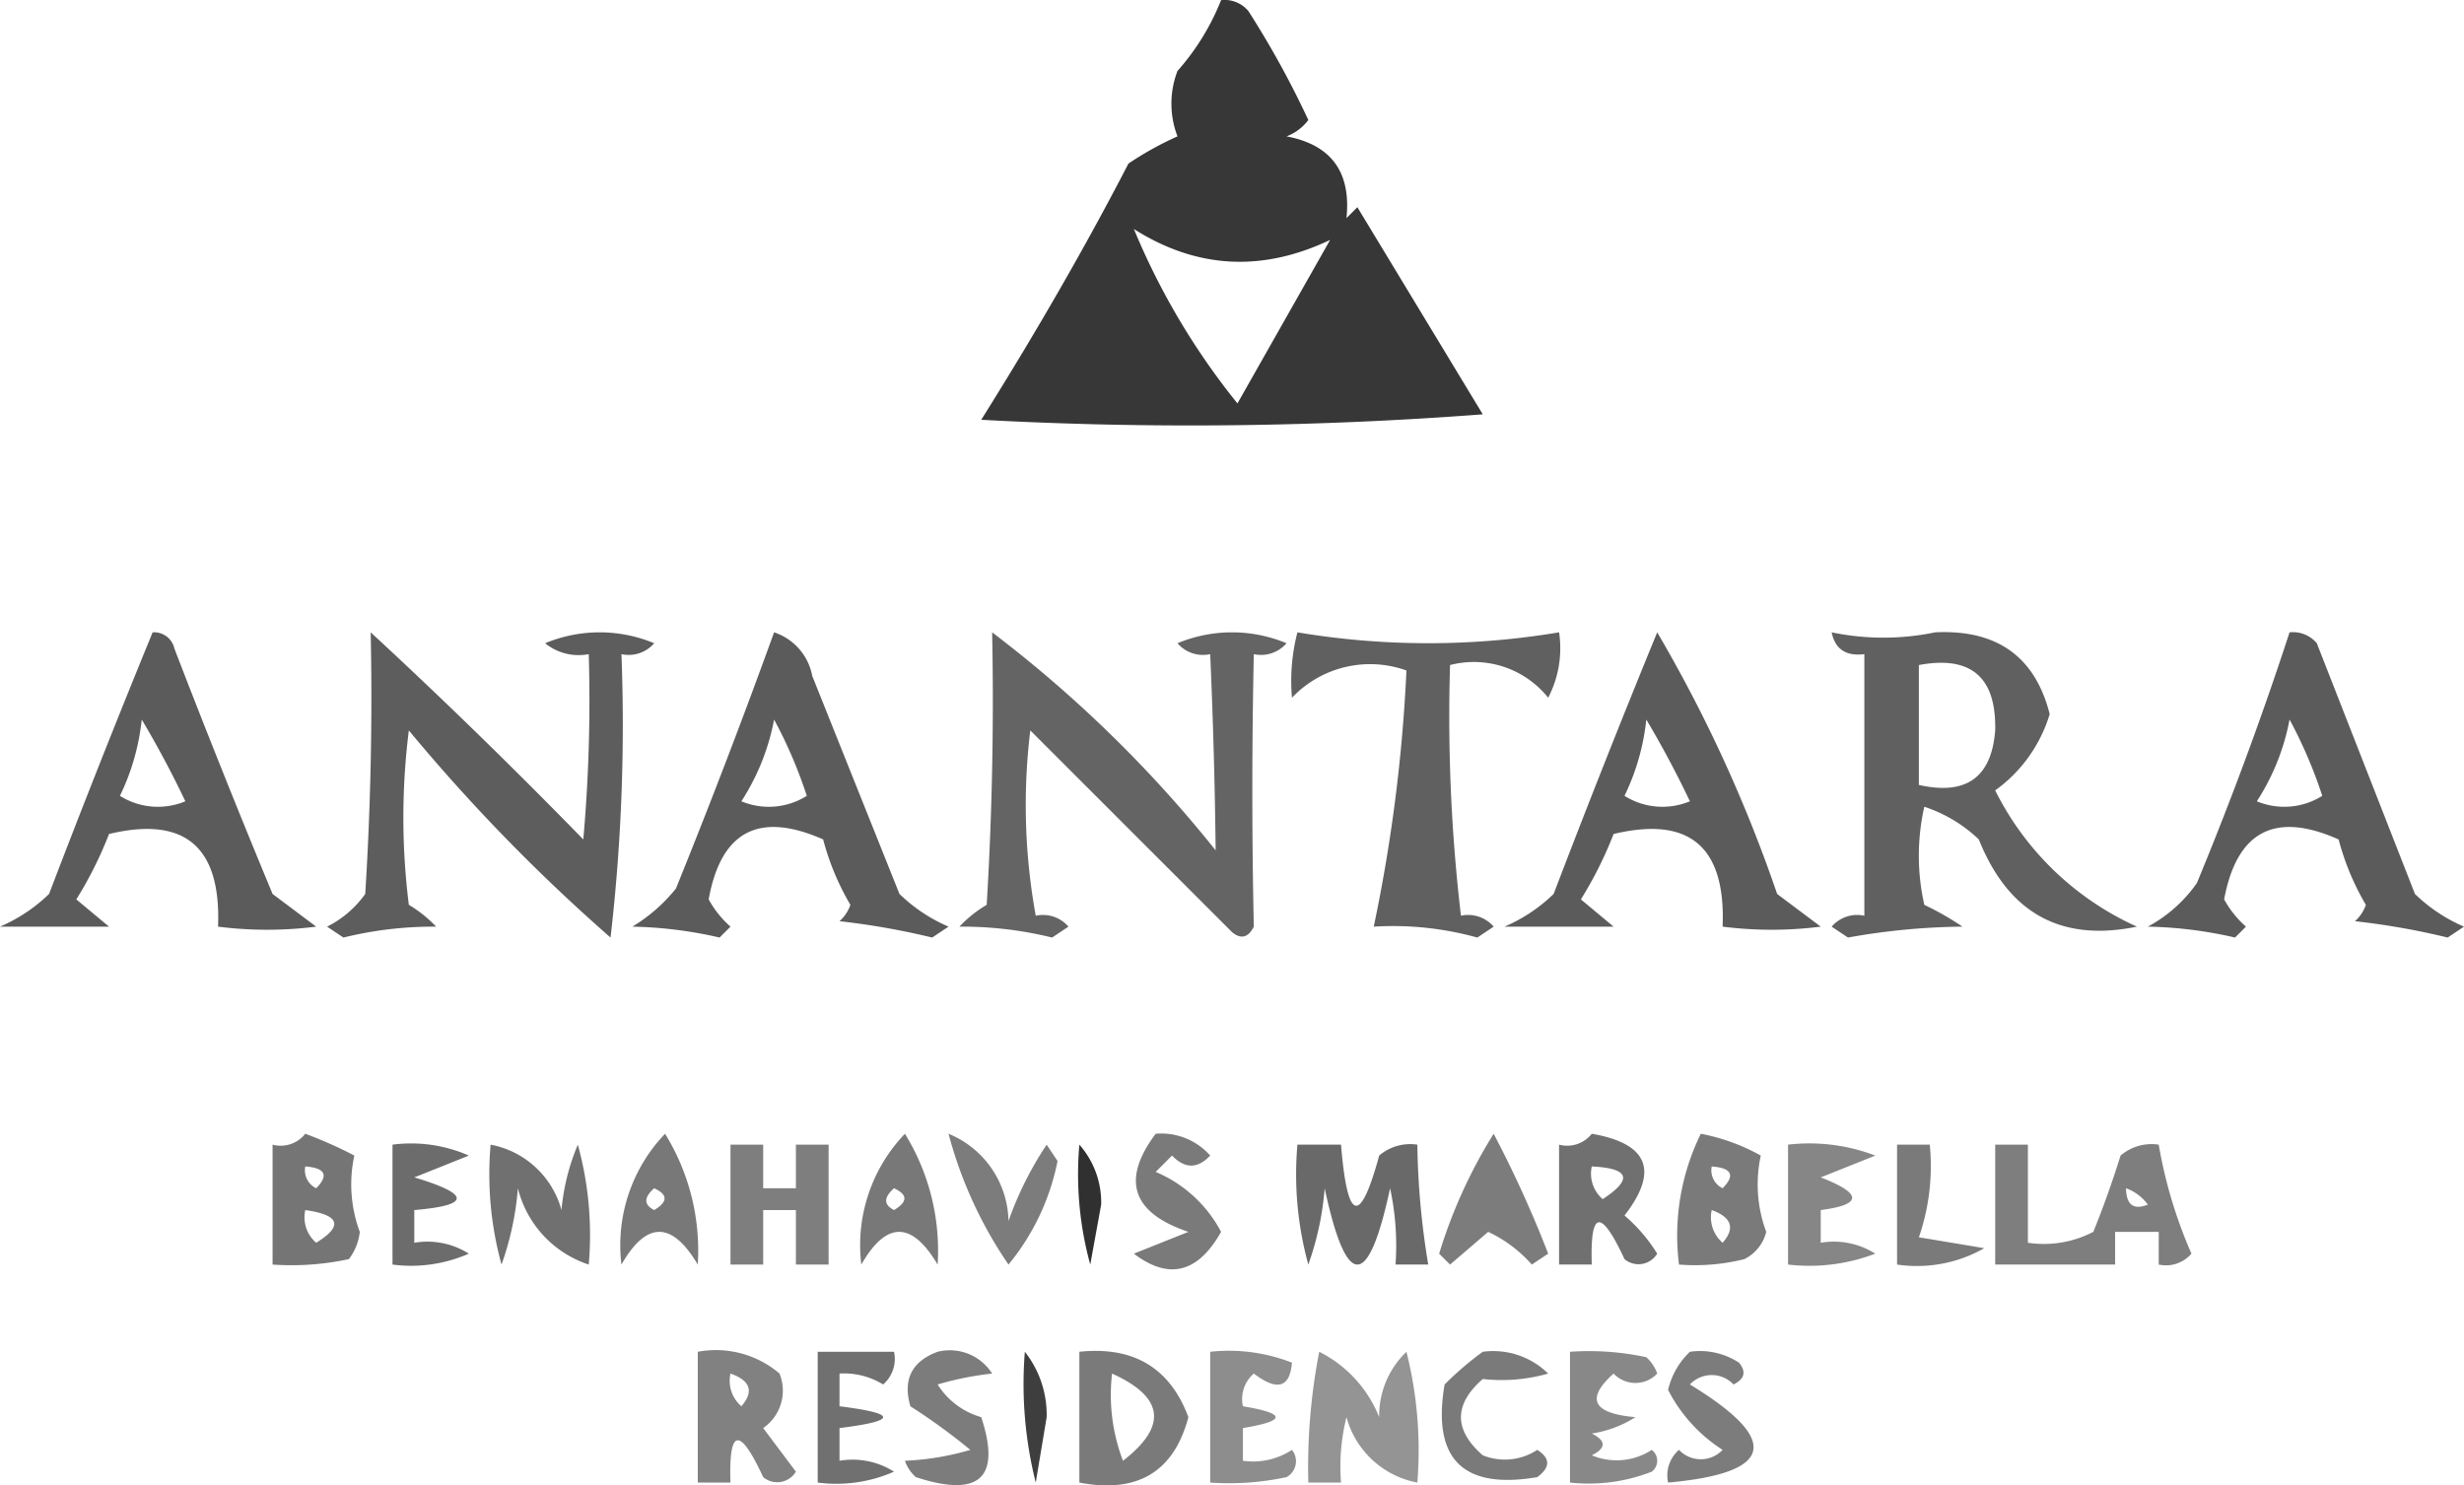 <svg id="Layer_1" data-name="Layer 1" xmlns="http://www.w3.org/2000/svg" viewBox="0 0 226 136.27"><defs><style>.cls-1,.cls-10,.cls-11,.cls-12,.cls-13,.cls-14,.cls-15,.cls-16,.cls-17,.cls-18,.cls-19,.cls-2,.cls-20,.cls-21,.cls-22,.cls-23,.cls-24,.cls-25,.cls-26,.cls-27,.cls-28,.cls-29,.cls-3,.cls-30,.cls-31,.cls-4,.cls-5,.cls-6,.cls-7,.cls-8,.cls-9{fill:#121212;fill-rule:evenodd;isolation:isolate;}.cls-1{opacity:0.84;}.cls-2{opacity:0.69;}.cls-3{opacity:0.68;}.cls-4{opacity:0.69;}.cls-5{opacity:0.65;}.cls-6{opacity:0.67;}.cls-7{opacity:0.69;}.cls-8{opacity:0.67;}.cls-9{opacity:0.69;}.cls-10{opacity:0.58;}.cls-11{opacity:0.57;}.cls-12{opacity:0.55;}.cls-13{opacity:0.56;}.cls-14{opacity:0.55;}.cls-15{opacity:0.6;}.cls-16{opacity:0.56;}.cls-17{opacity:0.62;}.cls-18{opacity:0.6;}.cls-19{opacity:0.54;}.cls-20{opacity:0.87;}.cls-21{opacity:0.63;}.cls-22{opacity:0.51;}.cls-23{opacity:0.54;}.cls-24{opacity:0.53;}.cls-25{opacity:0.6;}.cls-26{opacity:0.55;}.cls-27{opacity:0.81;}.cls-28{opacity:0.48;}.cls-29{opacity:0.45;}.cls-30{opacity:0.56;}.cls-31{opacity:0.5;}</style></defs><path class="cls-1" d="M123.5,54.5a2.85,2.85,0,0,1,2.5,1,84.72,84.72,0,0,1,5.5,10,4.45,4.45,0,0,1-2,1.5q6.15,1.16,5.5,7.5l1-1,11.5,19a353.07,353.07,0,0,1-46,.5q7.73-12.33,13.5-23.5a29.87,29.87,0,0,1,4.5-2.5,8.36,8.36,0,0,1,0-6A22.09,22.09,0,0,0,123.5,54.5Zm-8,21q8.61,5.46,18,1l-8.5,15A65.1,65.1,0,0,1,115.5,75.5Z" transform="translate(-11.5 -54.49)"/><path class="cls-2" d="M25.5,112.5a1.91,1.91,0,0,1,2,1.5q4.35,11.31,9,22.5l4,3a35.65,35.65,0,0,1-9,0q.43-11-10-8.5a35.76,35.76,0,0,1-3,6l3,2.5h-10a14.89,14.89,0,0,0,4.5-3Q20.62,124.4,25.5,112.5Zm-1,8c1.41,2.37,2.75,4.87,4,7.5a6.54,6.54,0,0,1-6-.5A21,21,0,0,0,24.5,120.5Z" transform="translate(-11.5 -54.49)"/><path class="cls-3" d="M45.5,112.5q9.87,9.12,19.5,19a144,144,0,0,0,.5-17,4.86,4.86,0,0,1-4-1,13,13,0,0,1,10,0,3.08,3.08,0,0,1-3,1,169.8,169.8,0,0,1-1,26,166,166,0,0,1-18.5-19,63.93,63.93,0,0,0,0,16,11.45,11.45,0,0,1,2.5,2,34.52,34.52,0,0,0-8.5,1l-1.5-1a9.52,9.52,0,0,0,3.5-3Q45.75,124.51,45.5,112.5Z" transform="translate(-11.5 -54.49)"/><path class="cls-4" d="M82.5,112.5a5.22,5.22,0,0,1,3.5,4l8,20a14.89,14.89,0,0,0,4.5,3l-1.5,1a67.79,67.79,0,0,0-8.5-1.5,3.58,3.58,0,0,0,1-1.5,23.58,23.58,0,0,1-2.5-6q-8.81-3.9-10.5,5.5a9.3,9.3,0,0,0,2,2.5l-1,1a38.57,38.57,0,0,0-8-1,15.1,15.1,0,0,0,4-3.5Q78.24,124.29,82.5,112.5Zm0,8a42.26,42.26,0,0,1,3,7,6.54,6.54,0,0,1-6,.5A20.89,20.89,0,0,0,82.5,120.5Z" transform="translate(-11.5 -54.49)"/><path class="cls-5" d="M102.5,112.5a116.12,116.12,0,0,1,20.5,20q-.1-9-.5-18a3.08,3.08,0,0,1-3-1,13,13,0,0,1,10,0,3.08,3.08,0,0,1-3,1q-.27,12.63,0,25c-.5,1-1.17,1.19-2,.5L106,121.5a56.66,56.66,0,0,0,.5,17,3.08,3.08,0,0,1,3,1l-1.5,1a34.52,34.52,0,0,0-8.5-1,11.22,11.22,0,0,1,2.5-2Q102.75,125,102.5,112.5Z" transform="translate(-11.5 -54.49)"/><path class="cls-6" d="M130.5,112.5a72.68,72.68,0,0,0,24,0,9.83,9.83,0,0,1-1,6,8.72,8.72,0,0,0-9-3,156.16,156.16,0,0,0,1,23,3.08,3.08,0,0,1,3,1l-1.5,1a28.9,28.9,0,0,0-9.5-1,146.37,146.37,0,0,0,3-23.5,9.87,9.87,0,0,0-10.5,2.5A17.74,17.74,0,0,1,130.5,112.5Z" transform="translate(-11.5 -54.49)"/><path class="cls-7" d="M163.5,112.5a131.1,131.1,0,0,1,11,24l4,3a35.65,35.65,0,0,1-9,0q.44-11-10-8.5a35.76,35.76,0,0,1-3,6l3,2.5h-10a14.89,14.89,0,0,0,4.5-3Q158.62,124.4,163.5,112.5Zm-1,8c1.41,2.37,2.75,4.87,4,7.5a6.54,6.54,0,0,1-6-.5A21,21,0,0,0,162.5,120.5Z" transform="translate(-11.5 -54.49)"/><path class="cls-8" d="M179.5,112.5a23.37,23.37,0,0,0,9.5,0q8.49-.41,10.5,7.5a13.34,13.34,0,0,1-5,7,26.84,26.84,0,0,0,13,12.5q-10.44,2.15-14.5-8a13.25,13.25,0,0,0-5-3,20.4,20.4,0,0,0,0,9,26.5,26.5,0,0,1,3.5,2,62,62,0,0,0-10.5,1l-1.5-1a3.08,3.08,0,0,1,3-1v-24C180.82,114.71,179.82,114.05,179.5,112.5Zm8,3q7.17-1.34,7,6-.5,6.47-7,5Z" transform="translate(-11.5 -54.49)"/><path class="cls-9" d="M221.5,112.5a2.85,2.85,0,0,1,2.5,1l9,23a14.89,14.89,0,0,0,4.5,3l-1.5,1a67.47,67.47,0,0,0-8.5-1.5,3.58,3.58,0,0,0,1-1.5,23.58,23.58,0,0,1-2.5-6q-8.75-3.9-10.5,5.5a9.3,9.3,0,0,0,2,2.5l-1,1a38.49,38.49,0,0,0-8-1,13,13,0,0,0,4.5-4Q217.71,124.12,221.5,112.5Zm0,8a42.26,42.26,0,0,1,3,7,6.54,6.54,0,0,1-6,.5A20.89,20.89,0,0,0,221.5,120.5Z" transform="translate(-11.5 -54.49)"/><path class="cls-10" d="M39.5,158.5a39.06,39.06,0,0,1,4.5,2,12.49,12.49,0,0,0,.5,7,5,5,0,0,1-1,2.5,24.93,24.93,0,0,1-7,.5v-11A2.87,2.87,0,0,0,39.5,158.5Zm0,3q2.76.21,1,2A1.83,1.83,0,0,1,39.5,161.5Zm0,4c3.17.45,3.51,1.45,1,3A3.08,3.08,0,0,1,39.5,165.5Z" transform="translate(-11.5 -54.49)"/><path class="cls-11" d="M72.5,158.5a20.39,20.39,0,0,1,3,12q-3.56-6-7,0A14.77,14.77,0,0,1,72.5,158.5Zm-1,5c1.27.58,1.27,1.24,0,2C70.54,165,70.54,164.36,71.5,163.5Z" transform="translate(-11.5 -54.49)"/><path class="cls-11" d="M94.5,158.5a20.39,20.39,0,0,1,3,12q-3.56-6-7,0A14.77,14.77,0,0,1,94.5,158.5Zm-1,5c1.27.58,1.27,1.24,0,2C92.54,165,92.54,164.36,93.5,163.5Z" transform="translate(-11.5 -54.49)"/><path class="cls-12" d="M98.5,158.5a8.84,8.84,0,0,1,5.5,8,31.61,31.61,0,0,1,3.5-7l1,1.5a21.53,21.53,0,0,1-4.5,9.5A38.79,38.79,0,0,1,98.5,158.5Z" transform="translate(-11.5 -54.49)"/><path class="cls-13" d="M117.5,158.5a6,6,0,0,1,5,2q-1.73,1.84-3.5,0l-1.5,1.5a12.09,12.09,0,0,1,6,5.5q-3.19,5.66-8,2l5-2Q112.73,164.88,117.5,158.5Z" transform="translate(-11.5 -54.49)"/><path class="cls-14" d="M148.5,158.5a105.27,105.27,0,0,1,5,11l-1.5,1a12.35,12.35,0,0,0-4-3l-3.5,3-1-1A46.2,46.2,0,0,1,148.5,158.5Z" transform="translate(-11.5 -54.49)"/><path class="cls-15" d="M157.5,158.5q7.77,1.35,3,7.5a14.93,14.93,0,0,1,3,3.5,2,2,0,0,1-3,.5q-3.25-7-3,.5h-3v-11A2.87,2.87,0,0,0,157.5,158.5Zm0,3q5.19.25,1,3A3.08,3.08,0,0,1,157.5,161.5Z" transform="translate(-11.5 -54.49)"/><path class="cls-16" d="M167.5,158.5a18.35,18.35,0,0,1,5.5,2,12.49,12.49,0,0,0,.5,7,3.81,3.81,0,0,1-2,2.5,18.63,18.63,0,0,1-6,.5A21.19,21.19,0,0,1,167.5,158.5Zm1,3q2.76.21,1,2A1.83,1.83,0,0,1,168.5,161.5Zm0,4q2.75,1,1,3A3.08,3.08,0,0,1,168.5,165.5Z" transform="translate(-11.5 -54.49)"/><path class="cls-17" d="M47.5,159.5a13.14,13.14,0,0,1,7,1l-5,2q7.78,2.34,0,3v3a7.1,7.1,0,0,1,5,1,13.14,13.14,0,0,1-7,1Z" transform="translate(-11.5 -54.49)"/><path class="cls-18" d="M56.5,159.5a8.33,8.33,0,0,1,6.5,6,20,20,0,0,1,1.5-6,31.16,31.16,0,0,1,1,11,9.87,9.87,0,0,1-6.5-7,27.09,27.09,0,0,1-1.5,7A31.16,31.16,0,0,1,56.5,159.5Z" transform="translate(-11.5 -54.49)"/><path class="cls-19" d="M78.5,159.5h3v4h3v-4h3v11h-3v-5h-3v5h-3Z" transform="translate(-11.5 -54.49)"/><path class="cls-20" d="M110.5,159.5a8,8,0,0,1,2,5.5c-.33,1.83-.67,3.67-1,5.5A31.16,31.16,0,0,1,110.5,159.5Z" transform="translate(-11.5 -54.49)"/><path class="cls-21" d="M130.5,159.5h4q.87,10.68,3.5,1a4.38,4.38,0,0,1,3.5-1,72.2,72.2,0,0,0,1,11h-3a24.93,24.93,0,0,0-.5-7q-3,14-6,0a27.09,27.09,0,0,1-1.5,7A31.16,31.16,0,0,1,130.5,159.5Z" transform="translate(-11.5 -54.49)"/><path class="cls-22" d="M175.5,159.5a16.91,16.91,0,0,1,8,1l-5,2q5.76,2.25,0,3v3a7.09,7.09,0,0,1,5,1,16.91,16.91,0,0,1-8,1Z" transform="translate(-11.5 -54.49)"/><path class="cls-13" d="M185.5,159.5h3a20,20,0,0,1-1,8.5l6,1a12.51,12.51,0,0,1-8,1.5Z" transform="translate(-11.5 -54.49)"/><path class="cls-23" d="M194.5,159.5h3v9a9.83,9.83,0,0,0,6-1c.93-2.29,1.76-4.63,2.5-7a4.38,4.38,0,0,1,3.5-1,43.12,43.12,0,0,0,3,10,3.08,3.08,0,0,1-3,1v-3h-4v3h-11Zm12,4a4.24,4.24,0,0,1,2,1.5C207.18,165.53,206.52,165,206.5,163.5Z" transform="translate(-11.5 -54.49)"/><path class="cls-24" d="M75.5,178.5a9,9,0,0,1,7.5,2,4.18,4.18,0,0,1-1.5,5l3,4a2,2,0,0,1-3,.5q-3.25-7-3,.5h-3Zm3,2c1.83.64,2.17,1.64,1,3A3.08,3.08,0,0,1,78.5,180.5Z" transform="translate(-11.5 -54.49)"/><path class="cls-25" d="M86.5,178.5h7a3.08,3.08,0,0,1-1,3,6.82,6.82,0,0,0-4-1v3q8,1,0,2v3a7.1,7.1,0,0,1,5,1,13.14,13.14,0,0,1-7,1Z" transform="translate(-11.5 -54.49)"/><path class="cls-26" d="M97.5,178.5a4.6,4.6,0,0,1,5,2,28.55,28.55,0,0,0-5,1,7,7,0,0,0,4,3q2.76,8.37-6,5.5a3.58,3.58,0,0,1-1-1.5,24.91,24.91,0,0,0,6-1,56.57,56.57,0,0,0-5.5-4C94.29,181.05,95.13,179.38,97.5,178.5Z" transform="translate(-11.5 -54.49)"/><path class="cls-27" d="M105.5,178.5a9.32,9.32,0,0,1,2,6c-.33,2-.67,4-1,6A37,37,0,0,1,105.5,178.5Z" transform="translate(-11.5 -54.49)"/><path class="cls-13" d="M110.5,178.5q7.47-.78,10,6-2,7.53-10,6Zm3,2q7.16,3.24,1,8A16.91,16.91,0,0,1,113.5,180.5Z" transform="translate(-11.5 -54.49)"/><path class="cls-28" d="M122.5,178.5a15.85,15.85,0,0,1,7.5,1c-.19,2.3-1.35,2.63-3.5,1a3.08,3.08,0,0,0-1,3q6,1,0,2v3a6.51,6.51,0,0,0,4.5-1,1.66,1.66,0,0,1-.5,2.5,24.93,24.93,0,0,1-7,.5Z" transform="translate(-11.5 -54.49)"/><path class="cls-29" d="M132.5,178.5a11.45,11.45,0,0,1,5.5,6,8.13,8.13,0,0,1,2.5-6,37,37,0,0,1,1,12,8.33,8.33,0,0,1-6.5-6,18.63,18.63,0,0,0-.5,6h-3A55.38,55.38,0,0,1,132.5,178.5Z" transform="translate(-11.5 -54.49)"/><path class="cls-30" d="M147.5,178.5a7.19,7.19,0,0,1,6,2,15.59,15.59,0,0,1-6,.5q-4,3.5,0,7a5.42,5.42,0,0,0,5-.5c1.21.77,1.21,1.61,0,2.5q-10.25,1.75-8.5-8.5A29.71,29.71,0,0,1,147.5,178.5Z" transform="translate(-11.5 -54.49)"/><path class="cls-31" d="M155.5,178.5a24.93,24.93,0,0,1,7,.5,3.58,3.58,0,0,1,1,1.5,2.75,2.75,0,0,1-4,0q-3.88,3.48,2,4a10.28,10.28,0,0,1-4,1.5c1.33.67,1.33,1.33,0,2a5.89,5.89,0,0,0,5.5-.5,1.25,1.25,0,0,1,0,2,15.85,15.85,0,0,1-7.5,1Z" transform="translate(-11.5 -54.49)"/><path class="cls-26" d="M166.5,178.5a6.51,6.51,0,0,1,4.5,1c.69.83.52,1.5-.5,2a2.75,2.75,0,0,0-4,0q12.6,7.68-2,9a3.08,3.08,0,0,1,1-3,2.75,2.75,0,0,0,4,0,14.21,14.21,0,0,1-5-5.5A7,7,0,0,1,166.5,178.5Z" transform="translate(-11.5 -54.49)"/></svg>